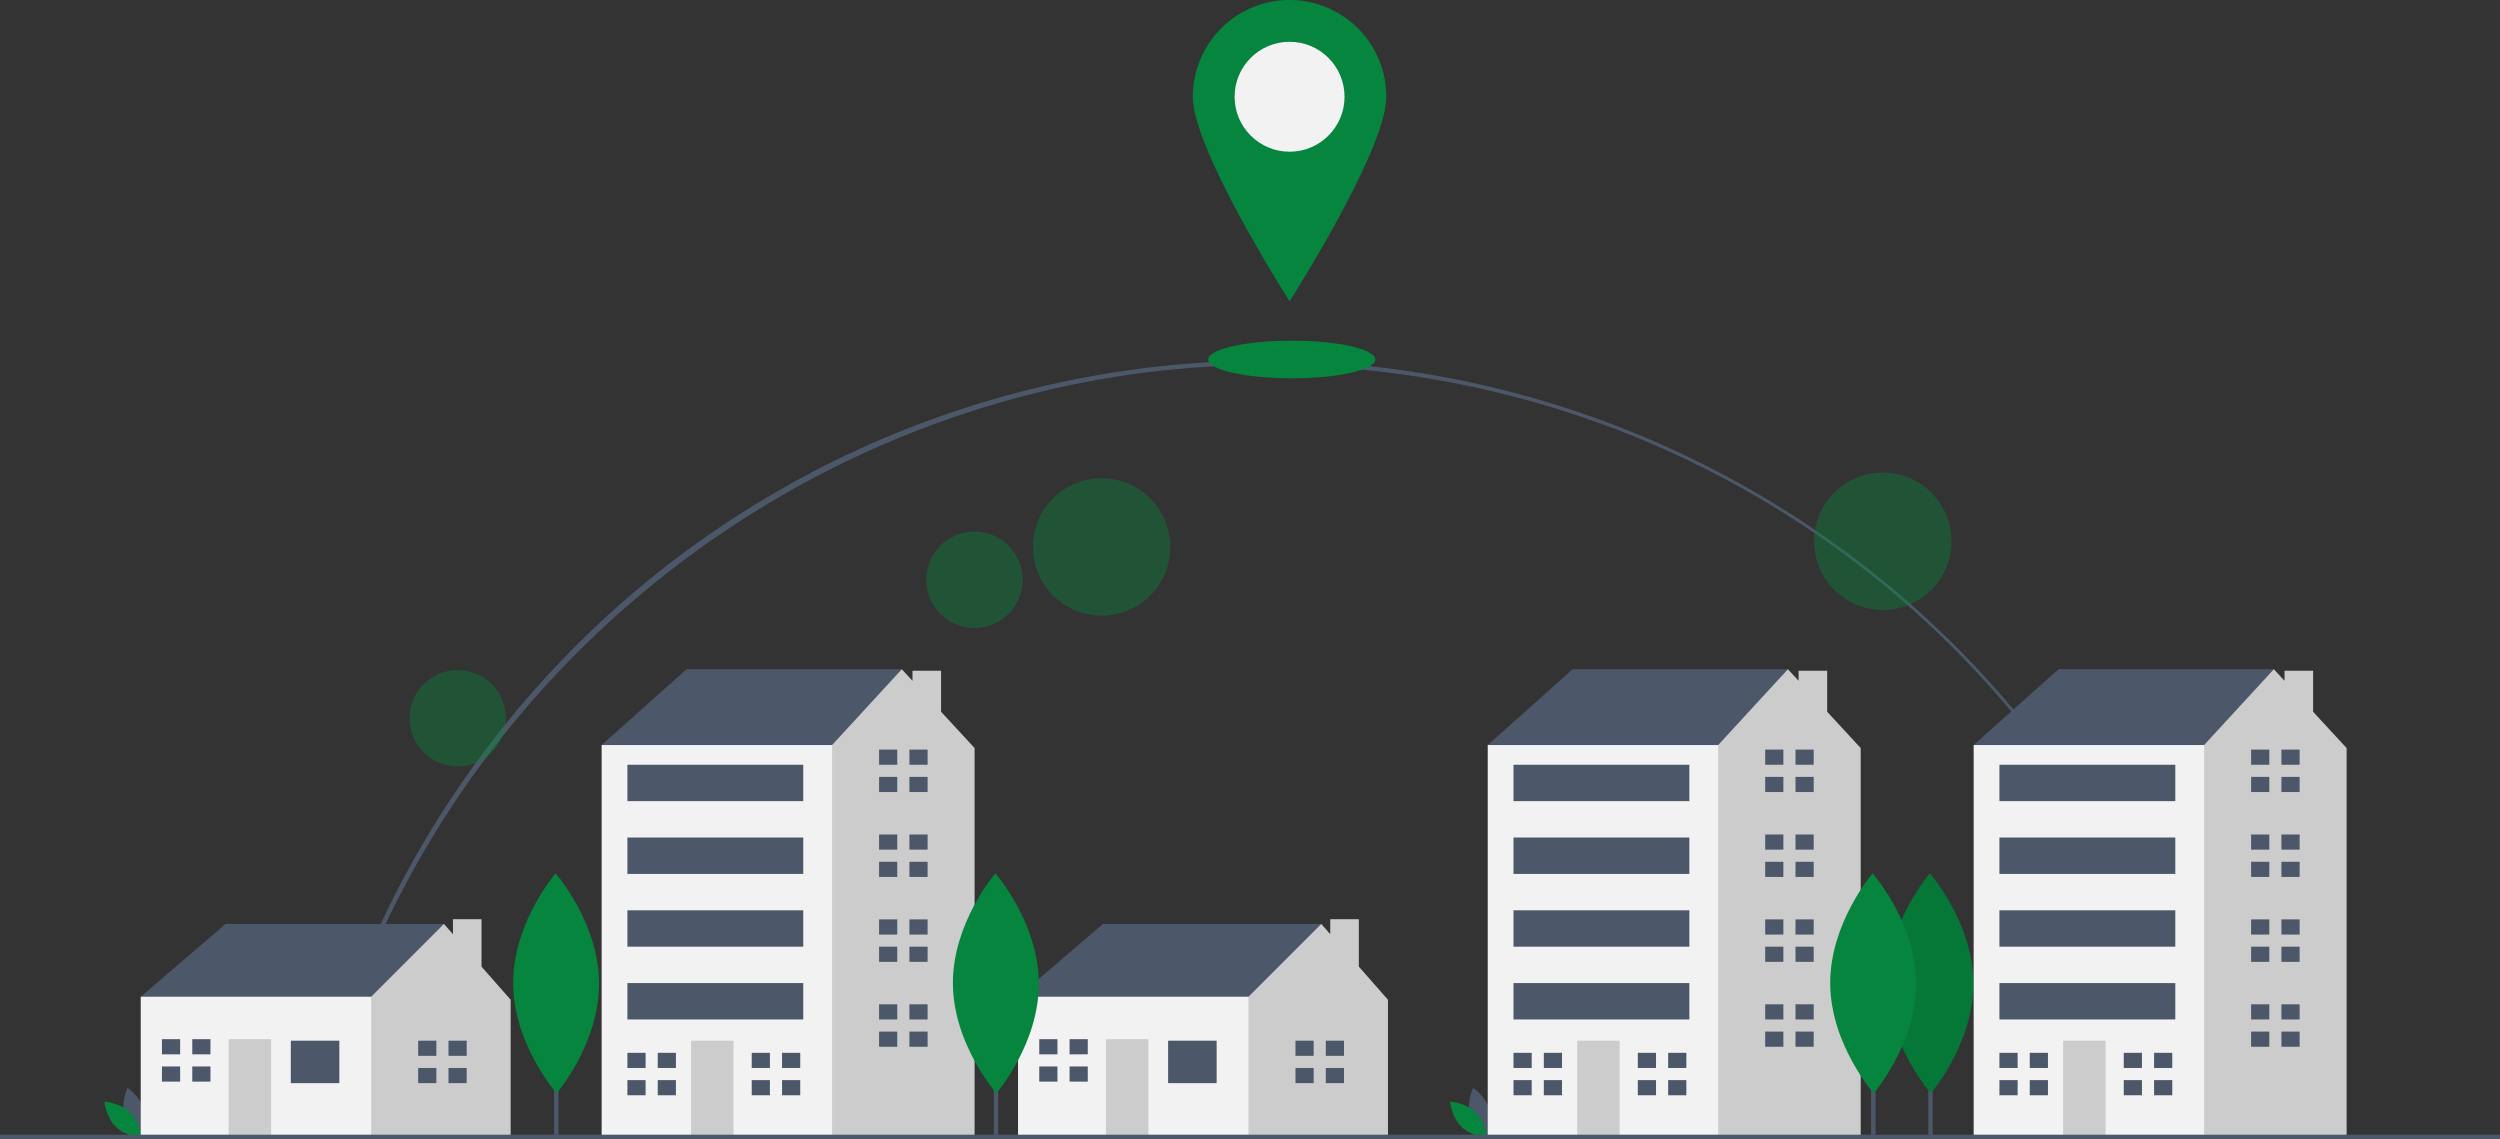 <svg id="a8904fed-7223-4ff2-9071-b444910320a0" data-name="Layer 1" xmlns="http://www.w3.org/2000/svg" width="1137" height="518.057" viewBox="0 0 1137 518.057"><rect x="0" y="0" width="1137" height="518.057" fill="#333333" stroke="none"/><title>best place</title><path d="M175.764,701.583l-1.951-.439c21.756-96.751,76.43-184.609,153.951-247.392A444.114,444.114,0,0,1,1039.919,699.963l-1.949.443C991.916,498.197,814.695,356.972,607,356.972,402.026,356.972,220.666,501.901,175.764,701.583Z" transform="translate(-31.5 -190.972)" fill="#4c5869"/><rect x="877" y="437.057" width="2" height="79" fill="#4c5869"/><path d="M928.958,638.096c.127,27.624-19.308,50.108-19.308,50.108s-19.642-22.304-19.769-49.928,19.308-50.108,19.308-50.108S928.83,610.472,928.958,638.096Z" transform="translate(-31.5 -190.972)" fill="#05853d"/><path d="M928.958,638.096c.127,27.624-19.308,50.108-19.308,50.108s-19.642-22.304-19.769-49.928,19.308-50.108,19.308-50.108S928.83,610.472,928.958,638.096Z" transform="translate(-31.5 -190.972)" opacity="0.1"/><circle cx="501.022" cy="248.742" r="31.248" fill="#05853d" opacity="0.4"/><circle cx="443.19" cy="263.666" r="21.92" fill="#05853d" opacity="0.4"/><circle cx="208.19" cy="326.666" r="21.92" fill="#05853d" opacity="0.4"/><circle cx="856.312" cy="246.171" r="31.248" fill="#05853d" opacity="0.4"/><path d="M88.131,698.244c1.694,6.262,7.496,10.14,7.496,10.14s3.056-6.274,1.362-12.536-7.496-10.14-7.496-10.14S86.437,691.982,88.131,698.244Z" transform="translate(-31.5 -190.972)" fill="#4c5869"/><path d="M90.62,696.898c4.648,4.525,5.216,11.481,5.216,11.481s-6.968-.38-11.617-4.905-5.216-11.481-5.216-11.481S85.972,692.374,90.62,696.898Z" transform="translate(-31.5 -190.972)" fill="#05853d"/><path d="M700.131,698.244c1.694,6.262,7.496,10.14,7.496,10.14s3.056-6.274,1.362-12.536-7.496-10.14-7.496-10.14S698.437,691.982,700.131,698.244Z" transform="translate(-31.5 -190.972)" fill="#4c5869"/><path d="M702.62,696.898c4.648,4.525,5.216,11.481,5.216,11.481s-6.968-.38-11.617-4.905-5.216-11.481-5.216-11.481S697.971,692.374,702.62,696.898Z" transform="translate(-31.5 -190.972)" fill="#05853d"/><polygon points="68.137 460.203 64 453.308 102.614 420.21 201.908 420.21 201.908 429.863 166.052 468.478 124.679 476.752 68.137 460.203" fill="#4c5869"/><polygon points="219 439.633 219 418.056 206 418.056 206 424.86 201.908 420.21 168.81 453.308 163.293 458.824 156.398 486.406 168.81 516.745 232.247 516.745 232.247 454.687 219 439.633" fill="#ccc"/><rect x="64" y="453.308" width="104.81" height="63.438" fill="#f2f2f2"/><rect x="132.264" y="473.304" width="22.065" height="19.307" fill="#4c5869"/><rect x="103.993" y="472.615" width="19.307" height="44.13" fill="#ccc"/><polygon points="81.928 479.51 81.928 472.615 73.654 472.615 73.654 479.51 81.238 479.51 81.928 479.51" fill="#4c5869"/><polygon points="81.238 485.026 73.654 485.026 73.654 491.922 81.928 491.922 81.928 485.026 81.238 485.026" fill="#4c5869"/><rect x="87.444" y="472.615" width="8.274" height="6.895" fill="#4c5869"/><rect x="87.444" y="485.026" width="8.274" height="6.895" fill="#4c5869"/><polygon points="198.46 480.2 198.46 473.304 190.185 473.304 190.185 480.2 197.77 480.2 198.46 480.2" fill="#4c5869"/><polygon points="197.77 485.716 190.185 485.716 190.185 492.611 198.46 492.611 198.46 485.716 197.77 485.716" fill="#4c5869"/><rect x="203.976" y="473.304" width="8.274" height="6.895" fill="#4c5869"/><rect x="203.976" y="485.716" width="8.274" height="6.895" fill="#4c5869"/><polygon points="467.137 460.203 463 453.308 501.614 420.21 600.908 420.21 600.908 429.863 565.052 468.478 523.679 476.752 467.137 460.203" fill="#4c5869"/><polygon points="618 439.633 618 418.056 605 418.056 605 424.86 600.908 420.21 567.81 453.308 562.293 458.824 555.398 486.406 567.81 516.745 631.247 516.745 631.247 454.687 618 439.633" fill="#ccc"/><rect x="463" y="453.308" width="104.81" height="63.438" fill="#f2f2f2"/><rect x="531.264" y="473.304" width="22.065" height="19.307" fill="#4c5869"/><rect x="502.993" y="472.615" width="19.307" height="44.13" fill="#ccc"/><polygon points="480.928 479.51 480.928 472.615 472.654 472.615 472.654 479.51 480.238 479.51 480.928 479.51" fill="#4c5869"/><polygon points="480.238 485.026 472.654 485.026 472.654 491.922 480.928 491.922 480.928 485.026 480.238 485.026" fill="#4c5869"/><rect x="486.444" y="472.615" width="8.274" height="6.895" fill="#4c5869"/><rect x="486.444" y="485.026" width="8.274" height="6.895" fill="#4c5869"/><polygon points="597.46 480.2 597.46 473.304 589.185 473.304 589.185 480.2 596.77 480.2 597.46 480.2" fill="#4c5869"/><polygon points="596.77 485.716 589.185 485.716 589.185 492.611 597.46 492.611 597.46 485.716 596.77 485.716" fill="#4c5869"/><rect x="602.976" y="473.304" width="8.274" height="6.895" fill="#4c5869"/><rect x="602.976" y="485.716" width="8.274" height="6.895" fill="#4c5869"/><polygon points="280.515 344.361 273.62 338.844 312.234 304.367 410.148 304.367 410.148 334.707 346.711 377.459 280.515 344.361" fill="#4c5869"/><polygon points="428 323.707 428 305.056 415 305.056 415 309.624 410.148 304.367 378.429 338.844 366.018 347.119 346.773 487.722 375.796 516.745 443.246 516.745 443.246 340.223 428 323.707" fill="#ccc"/><rect x="273.62" y="338.844" width="104.81" height="177.901" fill="#f2f2f2"/><rect x="314.302" y="473.304" width="19.307" height="43.441" fill="#ccc"/><polygon points="293.616 485.716 293.616 478.821 285.342 478.821 285.342 485.716 292.927 485.716 293.616 485.716" fill="#4c5869"/><polygon points="292.927 491.232 285.342 491.232 285.342 498.128 293.616 498.128 293.616 491.232 292.927 491.232" fill="#4c5869"/><rect x="299.132" y="478.821" width="8.274" height="6.895" fill="#4c5869"/><rect x="299.132" y="491.232" width="8.274" height="6.895" fill="#4c5869"/><polygon points="350.158 485.716 350.158 478.821 341.884 478.821 341.884 485.716 349.469 485.716 350.158 485.716" fill="#4c5869"/><polygon points="349.469 491.232 341.884 491.232 341.884 498.128 350.158 498.128 350.158 491.232 349.469 491.232" fill="#4c5869"/><rect x="355.675" y="478.821" width="8.274" height="6.895" fill="#4c5869"/><rect x="355.675" y="491.232" width="8.274" height="6.895" fill="#4c5869"/><polygon points="408.079 347.808 408.079 340.913 399.805 340.913 399.805 347.808 407.39 347.808 408.079 347.808" fill="#4c5869"/><polygon points="407.39 353.325 399.805 353.325 399.805 360.22 408.079 360.22 408.079 353.325 407.39 353.325" fill="#4c5869"/><rect x="413.596" y="340.913" width="8.274" height="6.895" fill="#4c5869"/><rect x="413.596" y="353.325" width="8.274" height="6.895" fill="#4c5869"/><polygon points="408.079 386.423 408.079 379.527 399.805 379.527 399.805 386.423 407.39 386.423 408.079 386.423" fill="#4c5869"/><polygon points="407.39 391.939 399.805 391.939 399.805 398.834 408.079 398.834 408.079 391.939 407.39 391.939" fill="#4c5869"/><rect x="413.596" y="379.527" width="8.274" height="6.895" fill="#4c5869"/><rect x="413.596" y="391.939" width="8.274" height="6.895" fill="#4c5869"/><polygon points="408.079 425.037 408.079 418.141 399.805 418.141 399.805 425.037 407.39 425.037 408.079 425.037" fill="#4c5869"/><polygon points="407.39 430.553 399.805 430.553 399.805 437.448 408.079 437.448 408.079 430.553 407.39 430.553" fill="#4c5869"/><rect x="413.596" y="418.141" width="8.274" height="6.895" fill="#4c5869"/><rect x="413.596" y="430.553" width="8.274" height="6.895" fill="#4c5869"/><polygon points="408.079 463.651 408.079 456.755 399.805 456.755 399.805 463.651 407.39 463.651 408.079 463.651" fill="#4c5869"/><polygon points="407.39 469.167 399.805 469.167 399.805 476.062 408.079 476.062 408.079 469.167 407.39 469.167" fill="#4c5869"/><rect x="413.596" y="456.755" width="8.274" height="6.895" fill="#4c5869"/><rect x="413.596" y="469.167" width="8.274" height="6.895" fill="#4c5869"/><rect x="285.342" y="347.808" width="79.986" height="16.549" fill="#4c5869"/><rect x="285.342" y="380.906" width="79.986" height="16.549" fill="#4c5869"/><rect x="285.342" y="414.004" width="79.986" height="16.549" fill="#4c5869"/><rect x="285.342" y="447.102" width="79.986" height="16.549" fill="#4c5869"/><polygon points="683.515 344.361 676.62 338.844 715.234 304.367 813.148 304.367 813.148 334.707 749.711 377.459 683.515 344.361" fill="#4c5869"/><polygon points="831 323.707 831 305.056 818 305.056 818 309.624 813.148 304.367 781.429 338.844 769.018 347.119 749.773 487.722 778.796 516.745 846.246 516.745 846.246 340.223 831 323.707" fill="#ccc"/><rect x="676.62" y="338.844" width="104.81" height="177.901" fill="#f2f2f2"/><rect x="717.302" y="473.304" width="19.307" height="43.441" fill="#ccc"/><polygon points="696.616 485.716 696.616 478.821 688.342 478.821 688.342 485.716 695.927 485.716 696.616 485.716" fill="#4c5869"/><polygon points="695.927 491.232 688.342 491.232 688.342 498.128 696.616 498.128 696.616 491.232 695.927 491.232" fill="#4c5869"/><rect x="702.132" y="478.821" width="8.274" height="6.895" fill="#4c5869"/><rect x="702.132" y="491.232" width="8.274" height="6.895" fill="#4c5869"/><polygon points="753.158 485.716 753.158 478.821 744.884 478.821 744.884 485.716 752.469 485.716 753.158 485.716" fill="#4c5869"/><polygon points="752.469 491.232 744.884 491.232 744.884 498.128 753.158 498.128 753.158 491.232 752.469 491.232" fill="#4c5869"/><rect x="758.675" y="478.821" width="8.274" height="6.895" fill="#4c5869"/><rect x="758.675" y="491.232" width="8.274" height="6.895" fill="#4c5869"/><polygon points="811.079 347.808 811.079 340.913 802.805 340.913 802.805 347.808 810.39 347.808 811.079 347.808" fill="#4c5869"/><polygon points="810.39 353.325 802.805 353.325 802.805 360.22 811.079 360.22 811.079 353.325 810.39 353.325" fill="#4c5869"/><rect x="816.596" y="340.913" width="8.274" height="6.895" fill="#4c5869"/><rect x="816.596" y="353.325" width="8.274" height="6.895" fill="#4c5869"/><polygon points="811.079 386.423 811.079 379.527 802.805 379.527 802.805 386.423 810.39 386.423 811.079 386.423" fill="#4c5869"/><polygon points="810.39 391.939 802.805 391.939 802.805 398.834 811.079 398.834 811.079 391.939 810.39 391.939" fill="#4c5869"/><rect x="816.596" y="379.527" width="8.274" height="6.895" fill="#4c5869"/><rect x="816.596" y="391.939" width="8.274" height="6.895" fill="#4c5869"/><polygon points="811.079 425.037 811.079 418.141 802.805 418.141 802.805 425.037 810.39 425.037 811.079 425.037" fill="#4c5869"/><polygon points="810.39 430.553 802.805 430.553 802.805 437.448 811.079 437.448 811.079 430.553 810.39 430.553" fill="#4c5869"/><rect x="816.596" y="418.141" width="8.274" height="6.895" fill="#4c5869"/><rect x="816.596" y="430.553" width="8.274" height="6.895" fill="#4c5869"/><polygon points="811.079 463.651 811.079 456.755 802.805 456.755 802.805 463.651 810.39 463.651 811.079 463.651" fill="#4c5869"/><polygon points="810.39 469.167 802.805 469.167 802.805 476.062 811.079 476.062 811.079 469.167 810.39 469.167" fill="#4c5869"/><rect x="816.596" y="456.755" width="8.274" height="6.895" fill="#4c5869"/><rect x="816.596" y="469.167" width="8.274" height="6.895" fill="#4c5869"/><rect x="688.342" y="347.808" width="79.986" height="16.549" fill="#4c5869"/><rect x="688.342" y="380.906" width="79.986" height="16.549" fill="#4c5869"/><rect x="688.342" y="414.004" width="79.986" height="16.549" fill="#4c5869"/><rect x="688.342" y="447.102" width="79.986" height="16.549" fill="#4c5869"/><polygon points="904.515 344.361 897.62 338.844 936.234 304.367 1034.148 304.367 1034.148 334.707 970.711 377.459 904.515 344.361" fill="#4c5869"/><polygon points="1052 323.707 1052 305.056 1039 305.056 1039 309.624 1034.148 304.367 1002.429 338.844 990.018 347.119 970.773 487.722 999.796 516.745 1067.246 516.745 1067.246 340.223 1052 323.707" fill="#ccc"/><rect x="897.62" y="338.844" width="104.81" height="177.901" fill="#f2f2f2"/><rect x="938.302" y="473.304" width="19.307" height="43.441" fill="#ccc"/><polygon points="917.616 485.716 917.616 478.821 909.342 478.821 909.342 485.716 916.927 485.716 917.616 485.716" fill="#4c5869"/><polygon points="916.927 491.232 909.342 491.232 909.342 498.128 917.616 498.128 917.616 491.232 916.927 491.232" fill="#4c5869"/><rect x="923.132" y="478.821" width="8.274" height="6.895" fill="#4c5869"/><rect x="923.132" y="491.232" width="8.274" height="6.895" fill="#4c5869"/><polygon points="974.158 485.716 974.158 478.821 965.884 478.821 965.884 485.716 973.469 485.716 974.158 485.716" fill="#4c5869"/><polygon points="973.469 491.232 965.884 491.232 965.884 498.128 974.158 498.128 974.158 491.232 973.469 491.232" fill="#4c5869"/><rect x="979.675" y="478.821" width="8.274" height="6.895" fill="#4c5869"/><rect x="979.675" y="491.232" width="8.274" height="6.895" fill="#4c5869"/><polygon points="1032.079 347.808 1032.079 340.913 1023.805 340.913 1023.805 347.808 1031.39 347.808 1032.079 347.808" fill="#4c5869"/><polygon points="1031.39 353.325 1023.805 353.325 1023.805 360.22 1032.079 360.22 1032.079 353.325 1031.39 353.325" fill="#4c5869"/><rect x="1037.596" y="340.913" width="8.274" height="6.895" fill="#4c5869"/><rect x="1037.596" y="353.325" width="8.274" height="6.895" fill="#4c5869"/><polygon points="1032.079 386.423 1032.079 379.527 1023.805 379.527 1023.805 386.423 1031.39 386.423 1032.079 386.423" fill="#4c5869"/><polygon points="1031.39 391.939 1023.805 391.939 1023.805 398.834 1032.079 398.834 1032.079 391.939 1031.39 391.939" fill="#4c5869"/><rect x="1037.596" y="379.527" width="8.274" height="6.895" fill="#4c5869"/><rect x="1037.596" y="391.939" width="8.274" height="6.895" fill="#4c5869"/><polygon points="1032.079 425.037 1032.079 418.141 1023.805 418.141 1023.805 425.037 1031.39 425.037 1032.079 425.037" fill="#4c5869"/><polygon points="1031.39 430.553 1023.805 430.553 1023.805 437.448 1032.079 437.448 1032.079 430.553 1031.39 430.553" fill="#4c5869"/><rect x="1037.596" y="418.141" width="8.274" height="6.895" fill="#4c5869"/><rect x="1037.596" y="430.553" width="8.274" height="6.895" fill="#4c5869"/><polygon points="1032.079 463.651 1032.079 456.755 1023.805 456.755 1023.805 463.651 1031.39 463.651 1032.079 463.651" fill="#4c5869"/><polygon points="1031.39 469.167 1023.805 469.167 1023.805 476.062 1032.079 476.062 1032.079 469.167 1031.39 469.167" fill="#4c5869"/><rect x="1037.596" y="456.755" width="8.274" height="6.895" fill="#4c5869"/><rect x="1037.596" y="469.167" width="8.274" height="6.895" fill="#4c5869"/><rect x="909.342" y="347.808" width="79.986" height="16.549" fill="#4c5869"/><rect x="909.342" y="380.906" width="79.986" height="16.549" fill="#4c5869"/><rect x="909.342" y="414.004" width="79.986" height="16.549" fill="#4c5869"/><rect x="909.342" y="447.102" width="79.986" height="16.549" fill="#4c5869"/><rect y="516.057" width="1137" height="2" fill="#4c5869"/><rect x="252" y="437.057" width="2" height="79" fill="#4c5869"/><path d="M303.958,638.096c.127,27.624-19.308,50.108-19.308,50.108s-19.642-22.304-19.769-49.928,19.308-50.108,19.308-50.108S303.83,610.472,303.958,638.096Z" transform="translate(-31.5 -190.972)" fill="#05853d"/><rect x="452" y="437.057" width="2" height="79" fill="#4c5869"/><path d="M503.958,638.096c.127,27.624-19.308,50.108-19.308,50.108s-19.642-22.304-19.769-49.928,19.308-50.108,19.308-50.108S503.83,610.472,503.958,638.096Z" transform="translate(-31.5 -190.972)" fill="#05853d"/><rect x="851" y="437.057" width="2" height="79" fill="#4c5869"/><path d="M902.958,638.096c.127,27.624-19.308,50.108-19.308,50.108s-19.642-22.304-19.769-49.928,19.308-50.108,19.308-50.108S902.83,610.472,902.958,638.096Z" transform="translate(-31.5 -190.972)" fill="#05853d"/><ellipse cx="587.5" cy="163.5" rx="38" ry="8.55" fill="#05853d"/><path d="M662,234.972c0,24.301-44,93-44,93s-44-68.699-44-93a44,44,0,0,1,88,0Z" transform="translate(-31.5 -190.972)" fill="#05853d"/><circle cx="586.5" cy="44" r="25" fill="#f2f2f2"/></svg>